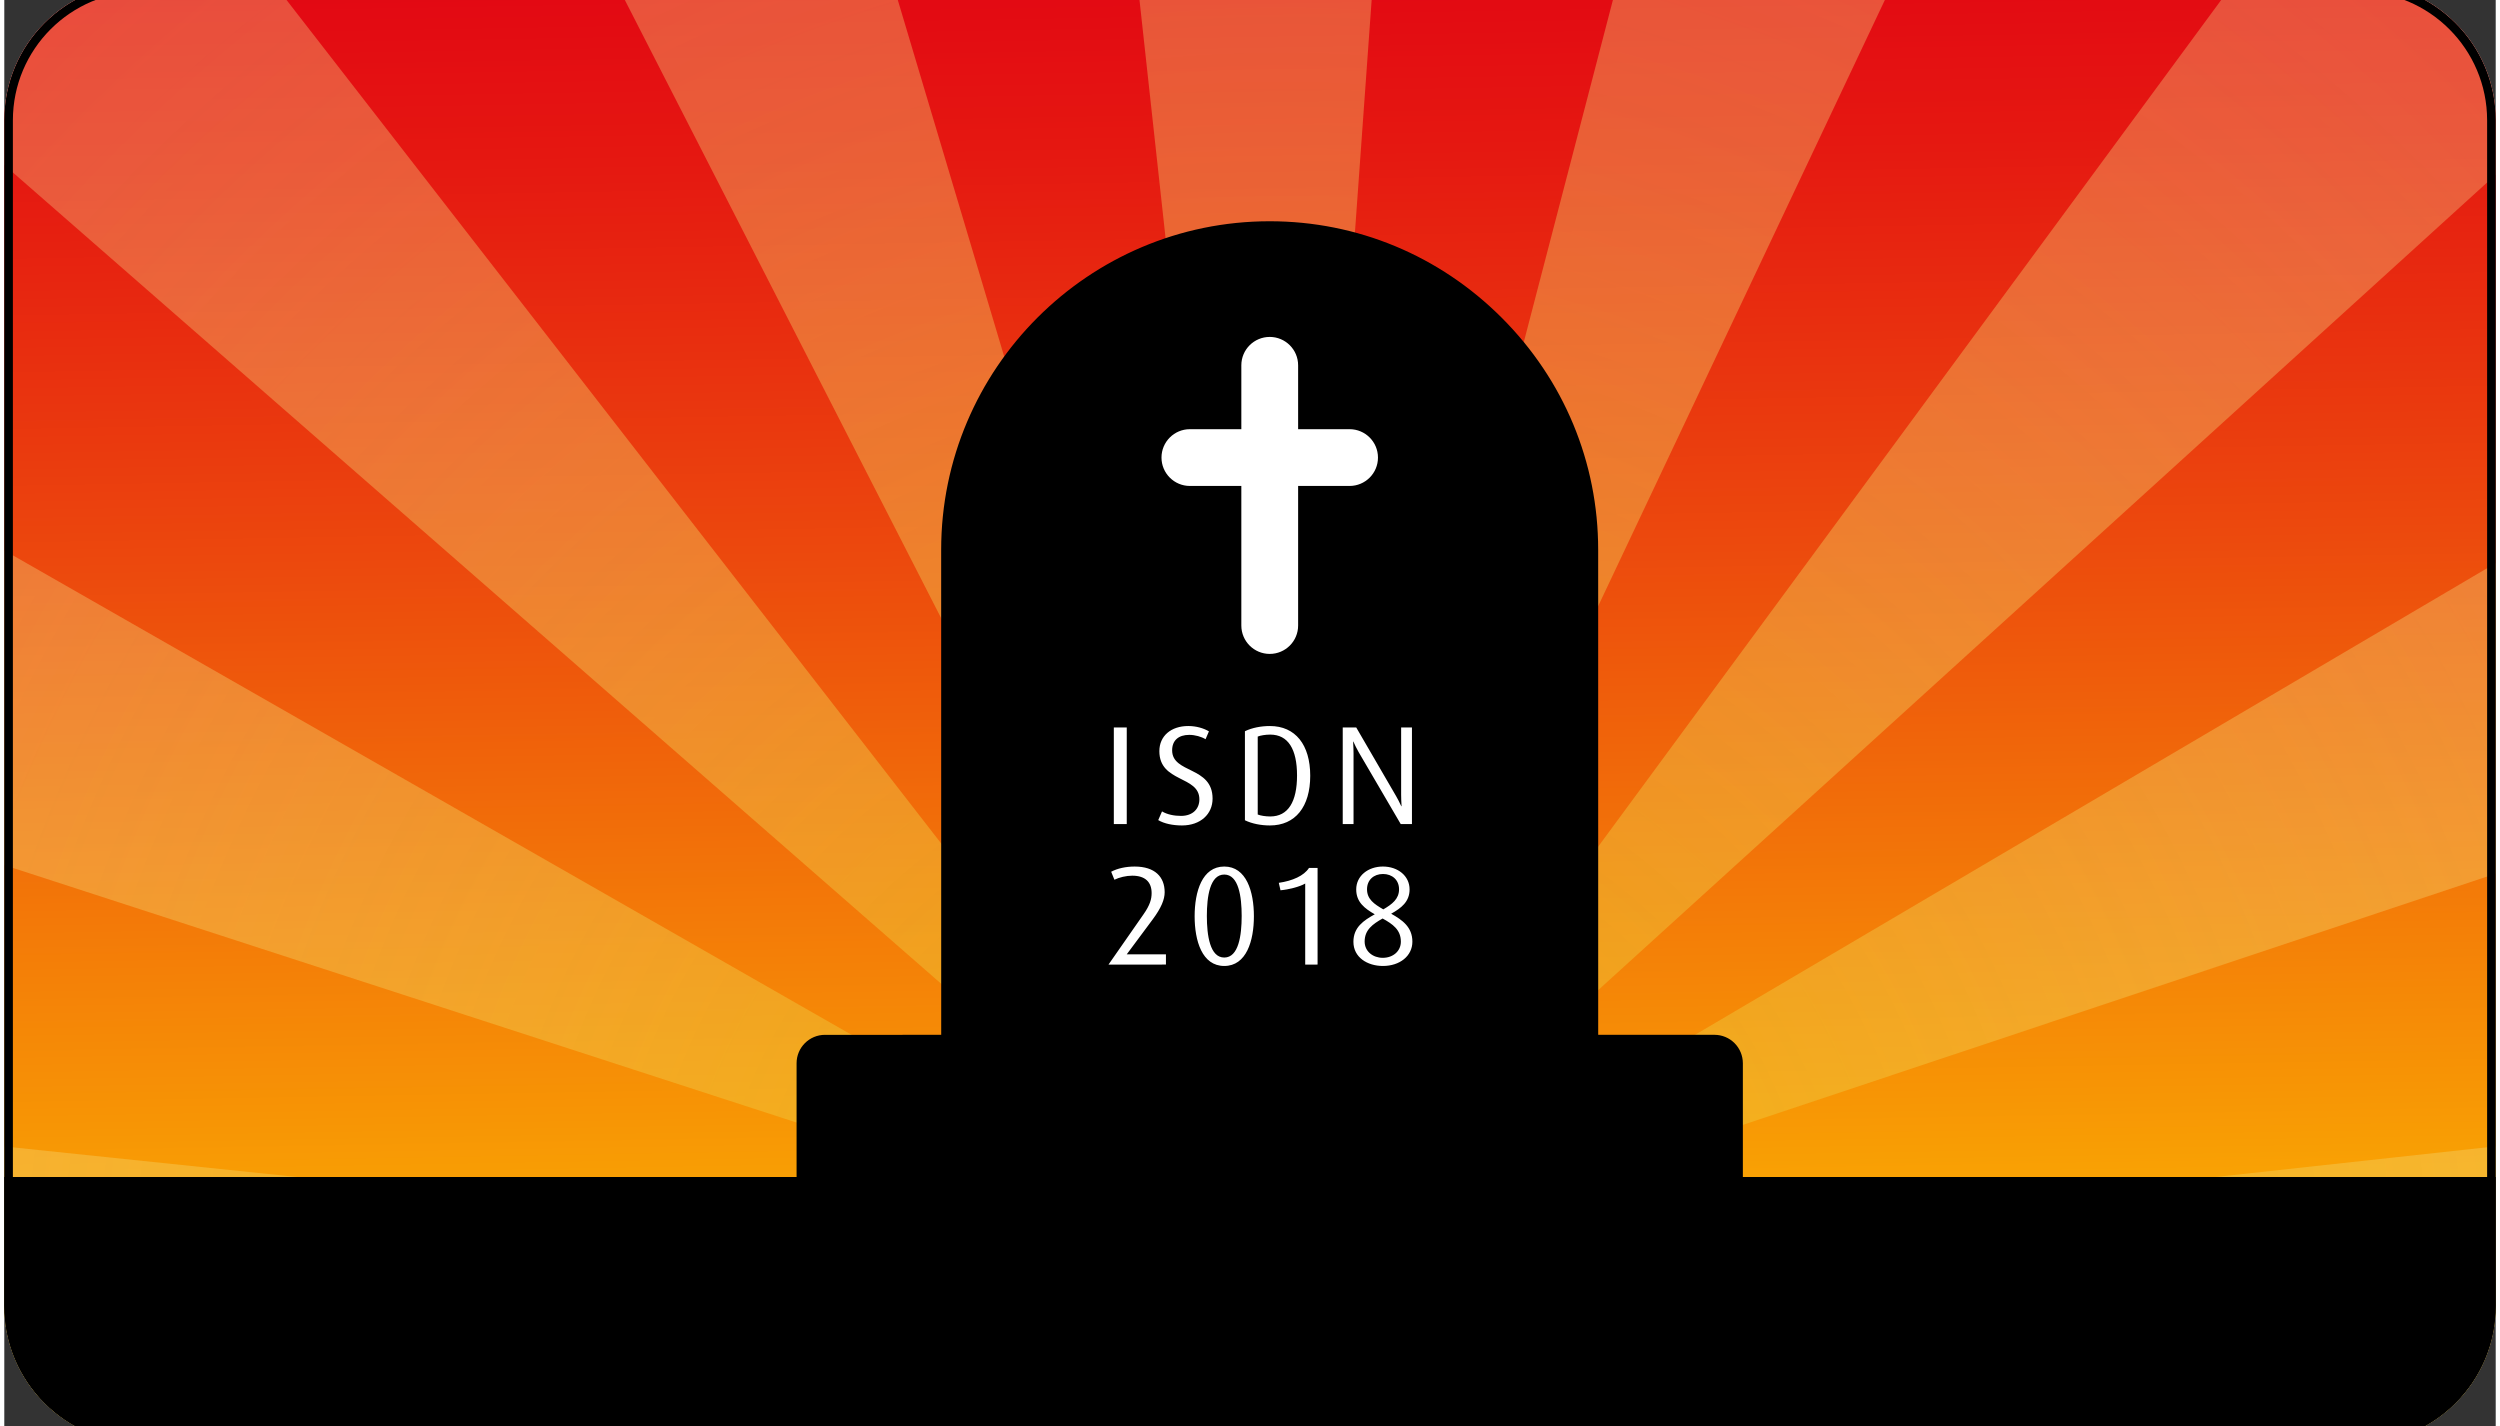 <?xml version="1.0"?>
<svg xmlns="http://www.w3.org/2000/svg" xmlns:xlink="http://www.w3.org/1999/xlink" viewBox="0 2 290 166" width="291" height="166">
  <rect x="0" y="2" width="290" height="166" fill="#333333" stroke="none"/>
  <svg xmlns:xlink="http://www.w3.org/1999/xlink" version="1.1" x="0px" y="0px" width="290px" height="170px" viewBox="0 0 290 170" enable-background="new 0 0 290 170" xml:space="preserve">
<g id="Layer_1">
	<g>
		<g>
			<defs>
				<path id="SVGID_8999_" d="M290,154c0,8.836-7.162,16-16,16H16c-8.836,0-16-7.164-16-16V16C0,7.163,7.164,0,16,0h258      c8.838,0,16,7.163,16,16V154z"/>
			</defs>
			<use xlink:href="#SVGID_8999_" overflow="visible" fill="#FFFFFF"/>
			<clipPath id="SVGID_1_">
				<use xlink:href="#SVGID_8999_" overflow="visible"/>
			</clipPath>
			<g clip-path="url(#SVGID_1_)">
				<linearGradient id="SVGID_4_" gradientUnits="userSpaceOnUse" x1="143.459" y1="-3.228" x2="146.54" y2="173.227">
					<stop offset="0" style="stop-color:#E20613"/>
					<stop offset="0.13" style="stop-color:#E51811"/>
					<stop offset="0.392" style="stop-color:#EC490D"/>
					<stop offset="0.759" style="stop-color:#F79505"/>
					<stop offset="1" style="stop-color:#FFCB00"/>
				</linearGradient>
				<path fill="url(#SVGID_4_)" d="M16,171c-9.374,0-17-7.626-17-17V16C-1,6.626,6.626-1,16-1h258c9.374,0,17,7.626,17,17v138      c0,9.374-7.626,17-17,17H16z"/>
				<path d="M274,0c8.838,0,16,7.163,16,16v138c0,8.836-7.162,16-16,16H16c-8.836,0-16-7.164-16-16V16C0,7.163,7.164,0,16,0H274       M274-2H16C6.075-2-2,6.075-2,16v138c0,9.925,8.075,18,18,18h258c9.925,0,18-8.075,18-18V16C292,6.075,283.925-2,274-2L274-2z"/>
			</g>
			
				<radialGradient id="SVGID_5_" cx="1002.786" cy="450.7" r="532.791" gradientTransform="matrix(0.994 -0.109 0.109 0.994 -897.238 -184.304)" gradientUnits="userSpaceOnUse">
				<stop offset="0" style="stop-color:#EABD0F;stop-opacity:0.5"/>
				<stop offset="0.055" style="stop-color:#ECC427;stop-opacity:0.473"/>
				<stop offset="0.198" style="stop-color:#F1D35F;stop-opacity:0.401"/>
				<stop offset="0.342" style="stop-color:#F5E190;stop-opacity:0.329"/>
				<stop offset="0.484" style="stop-color:#F9EBB8;stop-opacity:0.258"/>
				<stop offset="0.622" style="stop-color:#FCF4D7;stop-opacity:0.189"/>
				<stop offset="0.756" style="stop-color:#FDFAED;stop-opacity:0.122"/>
				<stop offset="0.884" style="stop-color:#FFFEFA;stop-opacity:0.058"/>
				<stop offset="1" style="stop-color:#FFFFFF;stop-opacity:0"/>
			</radialGradient>
			<polygon clip-path="url(#SVGID_1_)" fill="url(#SVGID_5_)" points="148.329,149.842 148.134,149.893 11.77,-307.097      -80.757,-296.962 147.952,149.971 147.792,150.093 -189.902,-285.009 -332.506,-269.391 147.657,150.248 147.548,150.424      -511.506,-226.341 -493.014,-57.495 147.479,150.622 147.421,150.832 -477.337,85.644 -462.854,217.883 147.446,151.047      147.491,151.256 -448.37,350.132 -432.692,493.269 147.57,151.453 147.683,151.633 -414.2,662.113 -410.886,692.379      -235.869,673.211 147.823,151.786 147.991,151.902 -91.103,657.354 19.7,645.22 148.176,151.983 148.368,152.025      113.631,634.933 200.415,625.428 148.567,152.025 148.757,151.985 287.194,615.922 381.13,605.635 148.942,151.899      149.101,151.78 491.931,593.502 636.698,577.645 149.242,151.63 149.343,151.452 808.099,528.038 789.614,359.271      149.417,151.25 149.452,151.042 773.944,216.2 759.467,84.011 149.452,150.826 149.405,150.617 744.991,-48.166      729.321,-191.239 149.33,150.416 149.212,150.244 710.837,-360.008 708.276,-383.379 527.021,-363.527 149.071,150.091      148.902,149.975 384.415,-347.91 275.272,-335.956 148.72,149.891 148.525,149.848 182.741,-325.821 97.258,-316.46    "/>
		</g>
		<path d="M290,139v15c0,8.836-7.162,16-16,16H16c-8.836,0-16-7.164-16-16v-15H290z"/>
		<path d="M201.399,123.42c-0.619-0.62-1.461-0.967-2.337-0.967h-13.531l-0.003-56.462c0-10.176-3.99-19.767-11.231-27.009    c-7.24-7.24-16.83-11.228-27.008-11.228c-21.085,0.003-38.237,17.158-38.237,38.241l0.005,56.46H95.528    c-1.824,0-3.306,1.479-3.306,3.305v13.178c0,0.877,0.348,1.716,0.968,2.337c0.619,0.619,1.46,0.967,2.338,0.967h103.536    c1.825,0,3.305-1.485,3.305-3.311v-13.178C202.366,124.88,202.018,124.042,201.399,123.42z"/>
		<path d="M115.663,65.997c0-17.441,14.187-31.629,31.626-31.633c8.409,0,16.345,3.3,22.337,9.292    c5.996,5.994,9.296,13.925,9.296,22.335l0.003,56.463l-63.259,0.005L115.663,65.997z"/>
		<path fill="#FFFFFF" d="M134.698,55.262c0-1.827,1.479-3.304,3.304-3.304h5.989v-7.435c0-1.827,1.48-3.304,3.305-3.304    c1.823,0,3.305,1.477,3.305,3.304v7.435h5.989c1.824,0,3.305,1.478,3.305,3.304c0,1.826-1.48,3.303-3.305,3.303h-5.989v16.247    c0,1.827-1.481,3.304-3.305,3.304c-1.824,0-3.305-1.477-3.305-3.304V58.565h-5.989C136.178,58.565,134.698,57.086,134.698,55.262z    "/>
		<path fill="#FFFFFF" d="M129.149,97.921V86.675h1.505v11.246H129.149z M137.082,98.083c-1.064,0-2.077-0.212-2.764-0.621    l0.44-1.013c0.607,0.359,1.407,0.522,2.208,0.522c1.389,0,2.142-0.834,2.142-1.928c0-2.779-4.659-1.929-4.659-5.608    c0-1.765,1.357-2.926,3.367-2.926c0.933,0,1.799,0.262,2.403,0.621l-0.392,0.915c-0.476-0.294-1.227-0.506-1.896-0.506    c-1.259,0-1.994,0.653-1.994,1.798c0,2.73,4.707,1.83,4.707,5.623C140.645,96.759,139.239,98.083,137.082,98.083z M147.319,98.083    c-1.014,0-2.076-0.196-2.91-0.604V87.115c0.834-0.409,1.896-0.605,2.91-0.605c2.958,0,4.691,2.175,4.691,5.787    C152.011,95.91,150.277,98.083,147.319,98.083z M147.352,87.508c-0.54,0-1.144,0.097-1.453,0.229v9.072    c0.31,0.131,0.913,0.228,1.453,0.228c2.092,0,3.123-1.716,3.123-4.772S149.443,87.508,147.352,87.508z M162.544,97.921    l-4.903-8.385c-0.198-0.327-0.476-0.916-0.605-1.211h-0.033c0.033,0.589,0.049,1.046,0.049,1.389v8.207h-1.258V86.675h1.57    l4.641,7.992c0.18,0.312,0.377,0.687,0.605,1.177h0.032c-0.032-0.605-0.05-0.899-0.05-1.34v-7.829h1.259v11.246H162.544z     M128.53,114.276l4.054-5.82c0.784-1.111,0.965-1.814,0.965-2.5c0-1.259-0.719-2.027-2.256-2.027    c-0.704,0-1.521,0.196-2.076,0.473l-0.377-0.931c0.734-0.393,1.717-0.605,2.731-0.605c2.37,0,3.496,1.21,3.496,2.991    c0,0.834-0.392,1.814-1.388,3.155l-3.025,4.071h4.562v1.193H128.53z M142.004,114.439c-2.582,0-3.449-2.926-3.449-5.787    s0.867-5.787,3.449-5.787c2.583,0,3.45,2.926,3.45,5.787S144.587,114.439,142.004,114.439z M142.004,103.798    c-1.667,0-2.026,2.549-2.026,4.822c0,2.271,0.359,4.838,2.026,4.838c1.668,0,2.027-2.567,2.027-4.838    C144.031,106.347,143.672,103.798,142.004,103.798z M151.426,114.276v-9.431c-0.637,0.375-1.93,0.703-2.877,0.784l-0.197-0.867    c1.588-0.229,2.926-0.817,3.514-1.732h1v11.246H151.426z M160.47,114.439c-1.799,0-3.433-0.997-3.433-2.811    c0-1.7,1.193-2.485,2.485-3.204c-1.163-0.671-2.159-1.406-2.159-2.893c0-1.586,1.389-2.666,3.106-2.666    c1.732,0,3.106,1.08,3.106,2.666c0,1.438-0.98,2.174-2.144,2.827c1.276,0.719,2.47,1.536,2.47,3.253    C163.902,113.279,162.431,114.439,160.47,114.439z M160.436,108.914c-1.159,0.653-2.092,1.324-2.092,2.68    c0,1.161,0.98,1.897,2.108,1.897c1.21,0,2.109-0.786,2.109-1.88C162.562,110.222,161.614,109.567,160.436,108.914z     M160.485,103.733c-1.094,0-1.864,0.703-1.864,1.781c0,1.145,0.818,1.717,1.898,2.338c1.028-0.605,1.83-1.21,1.83-2.338    C162.35,104.436,161.563,103.733,160.485,103.733z"/>
		<g>
			<path d="M274,1c8.271,0,15,6.729,15,15v138c0,8.271-6.729,15-15,15H16c-8.271,0-15-6.729-15-15V16C1,7.729,7.729,1,16,1H274      M274,0H16C7.164,0,0,7.163,0,16v138c0,8.836,7.164,16,16,16h258c8.838,0,16-7.164,16-16V16C290,7.163,282.838,0,274,0L274,0z"/>
		</g>
	</g>
</g>
<g id="Navi">
</g>
<g id="Ma&#xDF;e">
</g>
</svg>
</svg>
